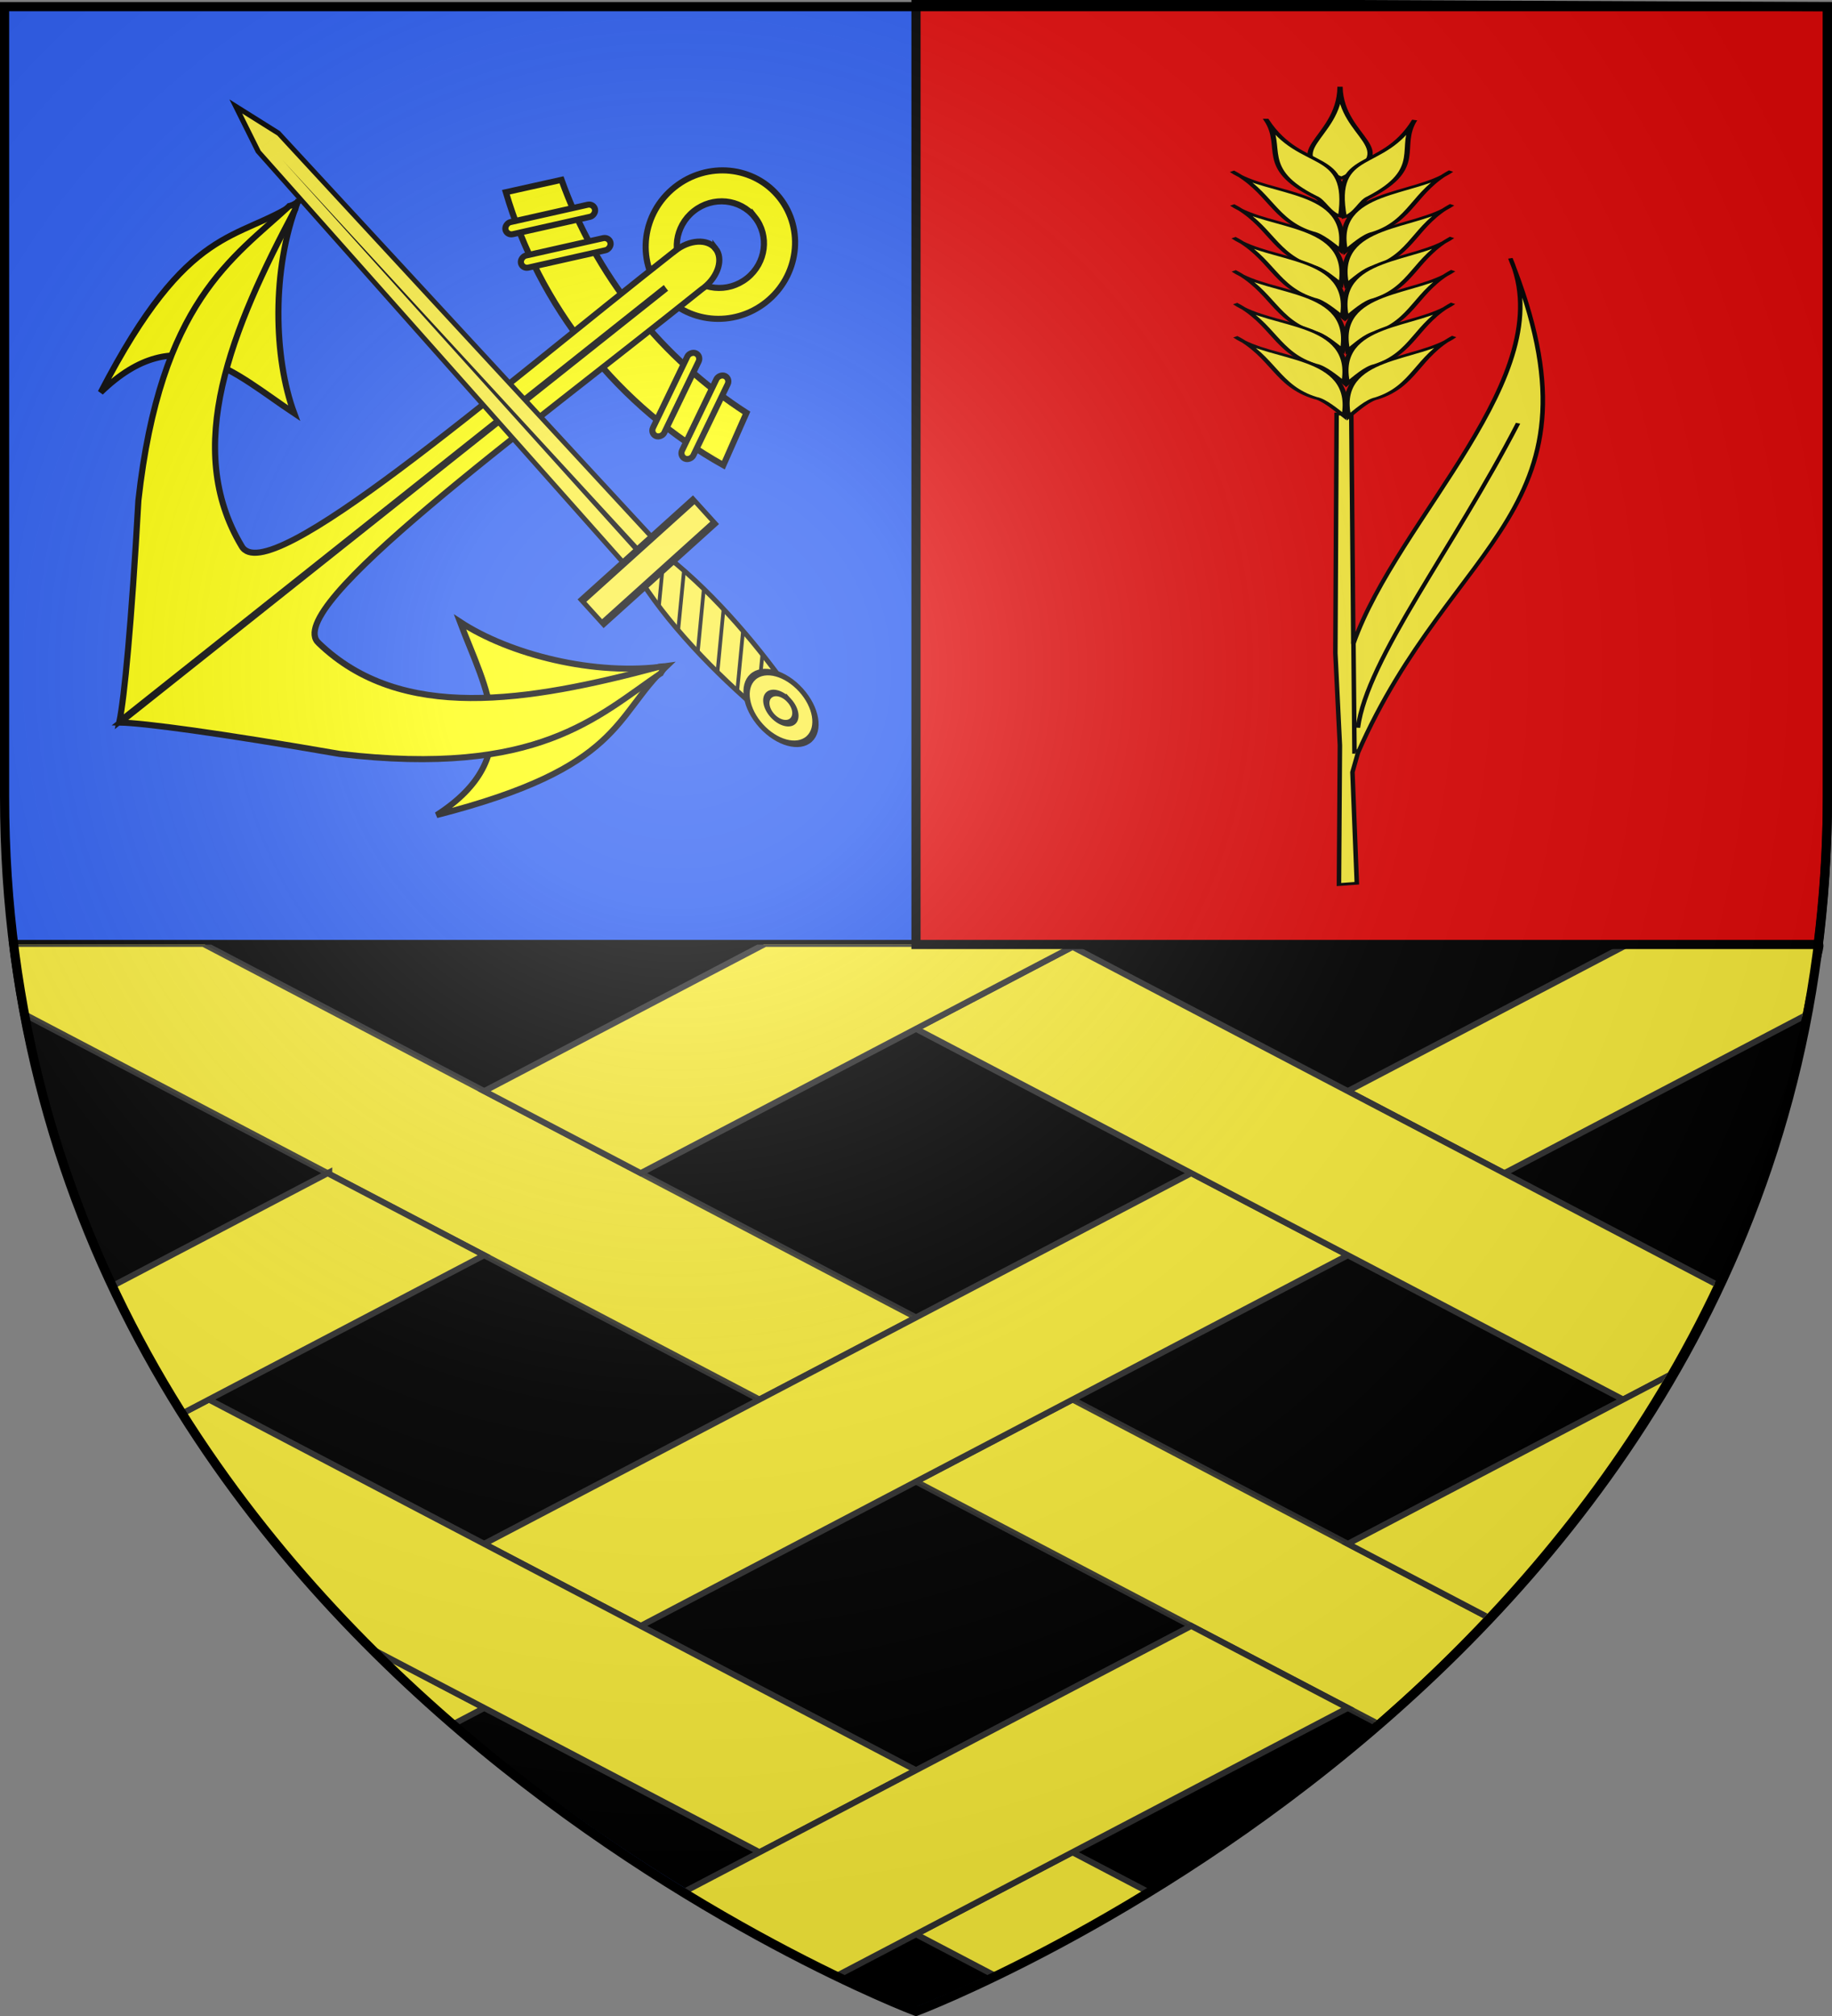 <svg xmlns="http://www.w3.org/2000/svg" xmlns:xlink="http://www.w3.org/1999/xlink" height="660" width="600" version="1.0"><rect width="100%" height="100%" fill="#808080" stroke="none"/><defs><linearGradient id="b"><stop style="stop-color:white;stop-opacity:.314" offset="0"/><stop offset=".19" style="stop-color:white;stop-opacity:.251"/><stop style="stop-color:#6b6b6b;stop-opacity:.125" offset=".6"/><stop style="stop-color:black;stop-opacity:.125" offset="1"/></linearGradient><linearGradient id="a"><stop offset="0" style="stop-color:#fd0000;stop-opacity:1"/><stop style="stop-color:#e77275;stop-opacity:.659" offset=".5"/><stop style="stop-color:black;stop-opacity:.323" offset="1"/></linearGradient><radialGradient xlink:href="#b" id="d" gradientUnits="userSpaceOnUse" gradientTransform="matrix(1.353 0 0 1.349 -77.63 -85.747)" cx="221.445" cy="226.331" fx="221.445" fy="226.331" r="300"/><clipPath clipPathUnits="userSpaceOnUse" id="c"><path style="fill:none;fill-opacity:1;fill-rule:evenodd;stroke:#000;stroke-width:4.159;stroke-linecap:butt;stroke-linejoin:miter;stroke-miterlimit:4;stroke-dasharray:none;stroke-opacity:1;display:inline" d="M298.886 668.137s244.777-177.018 291.015-617.84c4.823-45.979 6.082-48.024 4.96-48.024H4.034c20.041 312.367 151.81 544.463 294.852 665.864z"/></clipPath></defs><g style="display:inline"><path style="fill:#2b5df2;fill-opacity:1;fill-rule:evenodd;stroke:none;stroke-width:1px;stroke-linecap:butt;stroke-linejoin:miter;stroke-opacity:1" d="M300 658.5s298.5-112.32 298.5-397.772V2.176H1.5v258.552C1.5 546.18 300 658.5 300 658.5z"/><path style="fill:#000;fill-opacity:1;fill-rule:evenodd;stroke:#000;stroke-width:3;stroke-linecap:butt;stroke-linejoin:miter;stroke-miterlimit:4;stroke-dasharray:none;stroke-opacity:1;display:inline" d="M299.35 655.665s244.776-92.105 291.014-321.472c4.823-23.923 6.083-24.987 4.96-24.987H4.498c20.04 162.53 151.81 283.292 294.852 346.459z"/><g transform="matrix(1 0 0 .524 0 308.054)" clip-path="url(#c)" style="fill:#fcef3c;display:inline"><path d="M1.5 2.188V39.28L248.719 286.5 300 235.219 66.969 2.188H1.5zM351.281 286.5 300 337.781l190 190c16.079-17.206 31.459-36.24 45.344-57.218L351.28 286.5z" style="fill:#fcef3c;fill-opacity:1;stroke:#313131;stroke-width:3;stroke-miterlimit:4;stroke-dasharray:none;stroke-opacity:.941;display:inline"/><path d="m533.031 2.188-91.625 91.624 51.281 51.282L598.5 39.28V2.188h-65.469zM390.156 145.063 158.562 376.655l51.282 51.281 231.594-231.593-51.282-51.281zM107.312 427.906l-42.656 42.656c13.885 20.98 29.265 40.013 45.344 57.22l48.594-48.595-51.281-51.28z" style="fill:#fcef3c;fill-opacity:1;stroke:#313131;stroke-width:3;stroke-miterlimit:4;stroke-dasharray:none;stroke-opacity:1;display:inline"/><path d="M351.25 3.656 300 54.906 531.594 286.5l51.25-51.25L351.25 3.656zm241.469 324.219-9.875 9.875 6.593 6.594a370.036 370.036 0 0 0 3.282-16.469zM1.5 219.594v31.312l15.656-15.656L1.5 219.594zM68.406 286.5l-51.25 51.25L248.75 569.344l51.25-51.25L68.406 286.5zM351.25 569.344 300 620.594l26.281 26.281c16.549-7.993 39.564-20.218 65.375-37.125l-40.406-40.406z" style="fill:#fcef3c;fill-opacity:1;stroke:#313131;stroke-width:3;stroke-miterlimit:4;stroke-dasharray:none;stroke-opacity:1;display:inline"/><path d="m250.219 2.188-91.625 91.624 51.25 51.25L352.719 2.188h-102.5zM107.313 145.094 1.5 250.906v9.813c0 29.73 3.26 57.582 9.063 83.625l148-148-51.25-51.25zM598.5 219.594 441.437 376.656l51.25 51.25L592.72 327.875c3.728-21.226 5.781-43.607 5.781-67.156v-41.125zM390.156 427.938 208.344 609.75c25.811 16.907 48.826 29.132 65.375 37.125l167.687-167.688-51.25-51.25z" style="fill:#fcef3c;fill-opacity:1;stroke:#313131;stroke-width:3;stroke-miterlimit:4;stroke-dasharray:none;stroke-opacity:1;display:inline"/></g><path d="M595.457 309.206c1.903-15.448 3.043-31.869 3.043-48.478V2.176L300 .875v308.331h295.457z" style="fill:#e20909;fill-opacity:1;fill-rule:evenodd;stroke:#000;stroke-width:3;stroke-linecap:butt;stroke-linejoin:miter;stroke-opacity:1;stroke-miterlimit:4;stroke-dasharray:none"/><g style="stroke:#000;stroke-width:1.578;stroke-miterlimit:4;stroke-dasharray:none;stroke-opacity:1"><g style="stroke:#000;stroke-width:2.077;stroke-miterlimit:4;stroke-dasharray:none;stroke-opacity:1"><path d="M1736.598 563.873c43.767-160.627 116.753-178.279 70.21-366.28 23.782 86.306-51.971 192.456-72.333 285.611l-.933-170.218-6.772-.076-.568 177.11 2.082 68.276-.43 103.138 8.227-.966-2.01-82.3 2.527-14.295z" style="opacity:1;fill:#fcef3c;fill-opacity:1;fill-rule:evenodd;stroke:#000;stroke-width:2.077;stroke-linecap:butt;stroke-linejoin:miter;stroke-miterlimit:4;stroke-dasharray:none;stroke-opacity:1" transform="matrix(.711 0 0 .442 -789.982 -2.767)"/><g style="opacity:1;fill:#fcef3c;fill-opacity:1;stroke:#000;stroke-width:1.314;stroke-miterlimit:4;stroke-dasharray:none;stroke-opacity:1"><path style="fill:#fcef3c;fill-opacity:1;fill-rule:evenodd;stroke:#000;stroke-width:1.314;stroke-linecap:butt;stroke-linejoin:miter;stroke-miterlimit:4;stroke-dasharray:none;stroke-opacity:1;display:inline" d="M1236.49 151.036c-19.492 22.086-11.329 38.487-33.552 37.355-1.55-22.515 14.378-16.025 33.552-37.355z" transform="matrix(-.986 -.394 -.872 .446 1789.751 448.212)"/><g style="fill:#fcef3c;fill-opacity:1;stroke:#000;stroke-width:1.314;stroke-miterlimit:4;stroke-dasharray:none;stroke-opacity:1"><path d="M1210.439 152.46c-13.245 27.249 5.454 25.133-22.223 51.588-1.133-3.377 2.916-9.587 2.551-12.342.138-21.16 13.048-25.216 19.672-39.246zM1185.042 167.54c-2.531 16.137 15.772 27.116-9.524 50.397.91-4.095 2.412-9.997 1.461-12.117-2.788-11.344 7.74-23.86 8.063-38.28z" style="fill:#fcef3c;fill-opacity:1;fill-rule:evenodd;stroke:#000;stroke-width:1.314;stroke-linecap:butt;stroke-linejoin:miter;stroke-miterlimit:4;stroke-dasharray:none;stroke-opacity:1;display:inline" transform="matrix(-.986 -.394 -.872 .446 1789.751 448.212)"/><path d="M1172.578 181.23c-2.53 16.138 15.772 27.117-9.524 50.397.91-4.095 2.412-9.997 1.461-12.117-2.788-11.344 7.74-23.86 8.063-38.28z" style="fill:#fcef3c;fill-opacity:1;fill-rule:evenodd;stroke:#000;stroke-width:1.314;stroke-linecap:butt;stroke-linejoin:miter;stroke-miterlimit:4;stroke-dasharray:none;stroke-opacity:1;display:inline" transform="matrix(-.986 -.394 -.872 .446 1789.751 448.212)"/><path d="M1160.673 194.722c-2.53 16.138 15.773 27.117-9.524 50.397.91-4.095 2.412-9.997 1.461-12.117-2.788-11.344 7.74-23.86 8.063-38.28z" style="fill:#fcef3c;fill-opacity:1;fill-rule:evenodd;stroke:#000;stroke-width:1.314;stroke-linecap:butt;stroke-linejoin:miter;stroke-miterlimit:4;stroke-dasharray:none;stroke-opacity:1;display:inline" transform="matrix(-.986 -.394 -.872 .446 1789.751 448.212)"/><path d="M1148.372 208.214c-2.531 16.138 15.772 27.117-9.524 50.397.91-4.095 2.411-9.997 1.46-12.117-2.787-11.344 7.74-23.86 8.064-38.28z" style="fill:#fcef3c;fill-opacity:1;fill-rule:evenodd;stroke:#000;stroke-width:1.314;stroke-linecap:butt;stroke-linejoin:miter;stroke-miterlimit:4;stroke-dasharray:none;stroke-opacity:1;display:inline" transform="matrix(-.986 -.394 -.872 .446 1789.751 448.212)"/><path d="M1136.467 221.706c-2.531 16.138 15.772 27.117-9.524 50.397.91-4.095 2.412-9.997 1.461-12.117-2.788-11.344 7.74-23.86 8.063-38.28z" style="fill:#fcef3c;fill-opacity:1;fill-rule:evenodd;stroke:#000;stroke-width:1.314;stroke-linecap:butt;stroke-linejoin:miter;stroke-miterlimit:4;stroke-dasharray:none;stroke-opacity:1;display:inline" transform="matrix(-.986 -.394 -.872 .446 1789.751 448.212)"/><path d="M1124.165 235.198c-2.53 16.138 15.773 27.117-9.524 50.397.91-4.095 2.412-9.996 1.461-12.117-2.788-11.344 7.74-23.86 8.063-38.28z" style="fill:#fcef3c;fill-opacity:1;fill-rule:evenodd;stroke:#000;stroke-width:1.314;stroke-linecap:butt;stroke-linejoin:miter;stroke-miterlimit:4;stroke-dasharray:none;stroke-opacity:1;display:inline" transform="matrix(-.986 -.394 -.872 .446 1789.751 448.212)"/></g><g style="fill:#fcef3c;fill-opacity:1;stroke:#000;stroke-width:1.314;stroke-miterlimit:4;stroke-dasharray:none;stroke-opacity:1;display:inline"><path d="M1210.439 152.46c-13.245 27.249 5.454 25.133-22.223 51.588-1.133-3.377 2.916-9.587 2.551-12.342.138-21.16 13.048-25.216 19.672-39.246zM1185.042 167.54c-2.531 16.137 15.772 27.116-9.524 50.397.91-4.095 2.412-9.997 1.461-12.117-2.788-11.344 7.74-23.86 8.063-38.28z" style="fill:#fcef3c;fill-opacity:1;fill-rule:evenodd;stroke:#000;stroke-width:1.314;stroke-linecap:butt;stroke-linejoin:miter;stroke-miterlimit:4;stroke-dasharray:none;stroke-opacity:1;display:inline" transform="matrix(.971 -.402 .89 .439 -896.273 458.933)"/><path d="M1172.578 181.23c-2.53 16.138 15.772 27.117-9.524 50.397.91-4.095 2.412-9.997 1.461-12.117-2.788-11.344 7.74-23.86 8.063-38.28z" style="fill:#fcef3c;fill-opacity:1;fill-rule:evenodd;stroke:#000;stroke-width:1.314;stroke-linecap:butt;stroke-linejoin:miter;stroke-miterlimit:4;stroke-dasharray:none;stroke-opacity:1;display:inline" transform="matrix(.971 -.402 .89 .439 -896.273 458.933)"/><path d="M1160.673 194.722c-2.53 16.138 15.773 27.117-9.524 50.397.91-4.095 2.412-9.997 1.461-12.117-2.788-11.344 7.74-23.86 8.063-38.28z" style="fill:#fcef3c;fill-opacity:1;fill-rule:evenodd;stroke:#000;stroke-width:1.314;stroke-linecap:butt;stroke-linejoin:miter;stroke-miterlimit:4;stroke-dasharray:none;stroke-opacity:1;display:inline" transform="matrix(.971 -.402 .89 .439 -896.273 458.933)"/><path d="M1148.372 208.214c-2.531 16.138 15.772 27.117-9.524 50.397.91-4.095 2.411-9.997 1.46-12.117-2.787-11.344 7.74-23.86 8.064-38.28z" style="fill:#fcef3c;fill-opacity:1;fill-rule:evenodd;stroke:#000;stroke-width:1.314;stroke-linecap:butt;stroke-linejoin:miter;stroke-miterlimit:4;stroke-dasharray:none;stroke-opacity:1;display:inline" transform="matrix(.971 -.402 .89 .439 -896.273 458.933)"/><path d="M1136.467 221.706c-2.531 16.138 15.772 27.117-9.524 50.397.91-4.095 2.412-9.997 1.461-12.117-2.788-11.344 7.74-23.86 8.063-38.28z" style="fill:#fcef3c;fill-opacity:1;fill-rule:evenodd;stroke:#000;stroke-width:1.314;stroke-linecap:butt;stroke-linejoin:miter;stroke-miterlimit:4;stroke-dasharray:none;stroke-opacity:1;display:inline" transform="matrix(.971 -.402 .89 .439 -896.273 458.933)"/><path d="M1124.165 235.198c-2.53 16.138 15.773 27.117-9.524 50.397.91-4.095 2.412-9.996 1.461-12.117-2.788-11.344 7.74-23.86 8.063-38.28z" style="fill:#fcef3c;fill-opacity:1;fill-rule:evenodd;stroke:#000;stroke-width:1.314;stroke-linecap:butt;stroke-linejoin:miter;stroke-miterlimit:4;stroke-dasharray:none;stroke-opacity:1;display:inline" transform="matrix(.971 -.402 .89 .439 -896.273 458.933)"/></g></g><path d="M1810.355 319.743c-29.724 92.55-69.577 174.381-73.763 225.55M1736.598 563.873" style="opacity:1;fill:#fcef3c;fill-opacity:1;fill-rule:evenodd;stroke:#000;stroke-width:2.077;stroke-linecap:butt;stroke-linejoin:miter;stroke-miterlimit:4;stroke-dasharray:none;stroke-opacity:1" transform="matrix(.711 0 0 .442 -789.982 -2.767)"/><path style="fill:none;fill-rule:evenodd;stroke:#000;stroke-width:2.077;stroke-linecap:butt;stroke-linejoin:miter;stroke-miterlimit:4;stroke-dasharray:none;stroke-opacity:1" d="m1734.538 481.591.468 81.88h.469" transform="matrix(.711 0 0 .442 -789.982 -2.767)"/></g><g style="stroke-width:1.412;stroke-miterlimit:4;stroke-dasharray:none"><path style="fill:#ff0;fill-opacity:1;fill-rule:evenodd;stroke:#000;stroke-width:1.412;stroke-miterlimit:4;stroke-dasharray:none;stroke-opacity:1" d="M77.247 4.495c-9.503 0-17.215 7.712-17.215 17.215s7.712 17.215 17.215 17.215c9.502 0 17.215-7.712 17.215-17.215S86.749 4.495 77.247 4.495zm0 7.178c5.543 0 10.049 4.494 10.049 10.037 0 5.543-4.506 10.049-10.05 10.049-5.542 0-10.036-4.506-10.036-10.049 0-5.543 4.494-10.037 10.037-10.037z" transform="matrix(.869 1.093 -1.125 .894 193.228 -23.755)"/><g style="fill:#ff0;fill-opacity:1;stroke:#000;stroke-width:3.72;stroke-miterlimit:4;stroke-dasharray:none;stroke-opacity:1" transform="matrix(.33 .415 -.427 .339 32.12 -350.692)"><path d="m782.969 249.656-15.375 30.781c33.274 13.14 69.509 20.375 107.437 20.375 38.177 0 74.642-7.32 108.094-20.625l-16.406-30.406c-28.845 9.508-59.672 14.656-91.688 14.656-32.155 0-63.11-5.194-92.062-14.78z" style="opacity:1;fill:#ff0;fill-opacity:1;fill-rule:evenodd;stroke:#000;stroke-width:3.72;stroke-miterlimit:4;stroke-dasharray:none;stroke-opacity:1;display:inline"/><rect ry="3.779" transform="rotate(26.415)" y="-141.028" x="830.742" height="55.421" width="7.557" style="opacity:1;fill:#ff0;fill-opacity:1;fill-rule:evenodd;stroke:#000;stroke-width:3.72;stroke-miterlimit:4;stroke-dasharray:none;stroke-opacity:1"/><rect ry="3.779" transform="rotate(26.415)" y="-146.211" x="852.867" height="55.421" width="7.557" style="opacity:1;fill:#ff0;fill-opacity:1;fill-rule:evenodd;stroke:#000;stroke-width:3.72;stroke-miterlimit:4;stroke-dasharray:none;stroke-opacity:1;display:inline"/><rect ry="3.779" transform="scale(-1 1) rotate(26.415)" y="638.881" x="-736.609" height="55.421" width="7.557" style="opacity:1;fill:#ff0;fill-opacity:1;fill-rule:evenodd;stroke:#000;stroke-width:3.72;stroke-miterlimit:4;stroke-dasharray:none;stroke-opacity:1;display:inline"/><rect ry="3.779" transform="scale(-1 1) rotate(26.415)" y="633.699" x="-714.484" height="55.421" width="7.557" style="opacity:1;fill:#ff0;fill-opacity:1;fill-rule:evenodd;stroke:#000;stroke-width:3.72;stroke-miterlimit:4;stroke-dasharray:none;stroke-opacity:1;display:inline"/></g><path style="fill:#ff0;fill-opacity:1;fill-rule:evenodd;stroke:#000;stroke-width:1.412;stroke-linecap:butt;stroke-linejoin:miter;stroke-miterlimit:4;stroke-dasharray:none;stroke-opacity:1" d="M7.73 91.05c8.604 14.35 25.207 26.437 38.256 30.604-15.86 4.994-34.533 6.988-32.039 31.56-18.462-40.003-7.656-45.575-6.216-62.164zM146.766 91.05c-8.603 14.35-25.206 26.437-38.255 30.604 15.86 4.994 34.533 6.988 32.039 31.56 18.462-40.003 7.656-45.575 6.216-62.164z" transform="matrix(.869 1.093 -1.125 .894 193.228 -23.755)"/><path style="fill:#ff0;fill-opacity:1;fill-rule:evenodd;stroke:#000;stroke-width:1.412;stroke-miterlimit:4;stroke-dasharray:none;stroke-opacity:1" d="M77.259 23.134c-3.022 0-5.465 3.385-5.47 7.557h-.012c-.3 52.23 3.03 121.142-9.052 119.175-26.647-3.427-41.236-28.793-54.04-57.387l-.51-.474h-.482l-.48 1.317.036-.356c1.372 17.62-1.25 36.747 32.045 68.859C61.09 180.683 73.5 192.35 77.116 196.563V38.26c.05.002.093.012.143.012h.118v158.291c3.617-4.213 16.026-15.88 37.823-34.738 33.295-32.112 30.673-51.239 32.045-68.86l.036.357-.48-1.437h-.602l-.39.594c-12.805 28.594-27.394 53.96-54.04 57.387-12.022 1.957-8.79-66.259-9.053-118.392.003-.035-.002-.071 0-.107.014-.22.024-.44.024-.664 0-4.177-2.456-7.57-5.481-7.57z" transform="matrix(.869 1.093 -1.125 .894 193.228 -23.755)"/></g><g style="stroke-width:2.411;stroke-miterlimit:4;stroke-dasharray:none"><g style="display:inline;stroke-width:2.411;stroke-miterlimit:4;stroke-dasharray:none"><g style="stroke-width:2.411;stroke-miterlimit:4;stroke-dasharray:none"><g style="stroke-width:4.694;stroke-miterlimit:4;stroke-dasharray:none"><path style="fill:#fcef3c;fill-opacity:1;fill-rule:nonzero;stroke:#000;stroke-width:4.694;stroke-miterlimit:4;stroke-dasharray:none;stroke-opacity:1" d="M285.196 568.555c-8.594-36.617-12.163-80.882-2.85-117.047 9.58-37.202 25.18-37.202 34.76 0 9.31 36.16 7.02 80.432-1.09 117.047h-30.82z" transform="matrix(.253 -.228 .358 .395 -22.945 76.465)"/><path style="fill:#fcef3c;fill-opacity:1;fill-rule:nonzero;stroke:#000;stroke-width:4.694;stroke-miterlimit:4;stroke-dasharray:none;stroke-opacity:1" d="M281.484 442.64h37.032L313.15 97.635 300 67.811l-13.15 29.824-5.366 345.005z" transform="matrix(.253 -.228 .358 .395 -22.945 76.465)"/><path style="fill:#000;fill-opacity:1;fill-rule:evenodd;stroke:none;stroke-width:4.694;stroke-linecap:butt;stroke-linejoin:miter;stroke-miterlimit:4;stroke-dasharray:none;stroke-opacity:1" d="m297.318 439.527 1.337-328.172 4.027 328.172h-5.364z" stroke="none" transform="matrix(.253 -.228 .358 .395 -22.945 76.465)"/><path style="fill:#000;fill-opacity:1;fill-rule:nonzero;stroke:none;stroke-width:4.694;stroke-miterlimit:4;stroke-dasharray:none;stroke-opacity:1;display:inline" d="m315.766 446.744-36.75 21.437c-.165 1.114-.324 2.221-.47 3.344l37.97-22.094c-.253-.92-.49-1.815-.75-2.687zm3.75 15.719-42.375 24.656c-.055 1.052-.085 2.1-.125 3.156l43-25c-.161-.934-.326-1.886-.5-2.812zm2.375 16.468-44.97 26.22c.024 1.019.029 2.041.063 3.062l45.188-26.344c-.088-.983-.18-1.96-.281-2.938zm1.125 17.282-45.157 26.312c.083.981.158 1.959.25 2.938l44.97-26.25c-.02-1.003-.033-2-.063-3zm-.063 17.875-43.219 25.218c.132.943.267 1.875.407 2.813l42.687-24.844c.05-1.061.087-2.125.125-3.187zm-1.25 18.625-39.281 22.875c.179.931.377 1.857.562 2.78l38.344-22.343c.122-1.104.265-2.203.375-3.312zm-2.562 19.375-28.25 16.468h5.312l22.375-13c.201-1.146.374-2.312.563-3.468z" stroke="none" transform="matrix(.253 -.228 .358 .395 -22.945 76.465)"/><path style="fill:#fcef3c;fill-opacity:1;fill-rule:nonzero;stroke:#000;stroke-width:4.694;stroke-miterlimit:4;stroke-dasharray:none;stroke-opacity:1" transform="matrix(.253 -.228 -.358 -.395 -22.945 76.465)" d="M227.635-454.717h144.731v19.114H227.635z"/><g style="fill:#fcef3c;fill-opacity:1;stroke:#000;stroke-width:5.25;stroke-miterlimit:4;stroke-dasharray:none;stroke-opacity:1"><path style="fill:#fcef3c;fill-opacity:1;fill-rule:nonzero;stroke:#000;stroke-width:5.25;stroke-miterlimit:4;stroke-dasharray:none;stroke-opacity:1" transform="matrix(.226 -.204 -.32 -.353 202.638 304.09)" d="M317.693 37.924c.006 15.904-12.885 28.8-28.79 28.8-15.903 0-28.795-12.896-28.789-28.8-.006-15.904 12.886-28.8 28.79-28.8s28.795 12.896 28.789 28.8z"/><path style="fill:#fcef3c;fill-opacity:1;fill-rule:nonzero;stroke:#000;stroke-width:6.111;stroke-miterlimit:4;stroke-dasharray:none;stroke-opacity:1" transform="matrix(.194 -.175 -.275 -.303 237 268.5)" d="M161.624 35.904c.003 7.813-6.33 14.148-14.142 14.148-7.812 0-14.145-6.335-14.142-14.148-.003-7.812 6.33-14.147 14.142-14.147 7.813 0 14.145 6.335 14.142 14.147z"/></g></g></g></g></g></g></g><g style="display:inline"><path d="M300 658.5s298.5-112.32 298.5-397.772V2.176H1.5v258.552C1.5 546.18 300 658.5 300 658.5z" style="opacity:1;fill:url(#d);fill-opacity:1;fill-rule:evenodd;stroke:none;stroke-width:1px;stroke-linecap:butt;stroke-linejoin:miter;stroke-opacity:1"/></g><path d="M300 658.5S1.5 546.18 1.5 260.728V2.176h597v258.552C598.5 546.18 300 658.5 300 658.5z" style="opacity:1;fill:none;fill-opacity:1;fill-rule:evenodd;stroke:#000;stroke-width:3;stroke-linecap:butt;stroke-linejoin:miter;stroke-miterlimit:4;stroke-dasharray:none;stroke-opacity:1"/></svg>